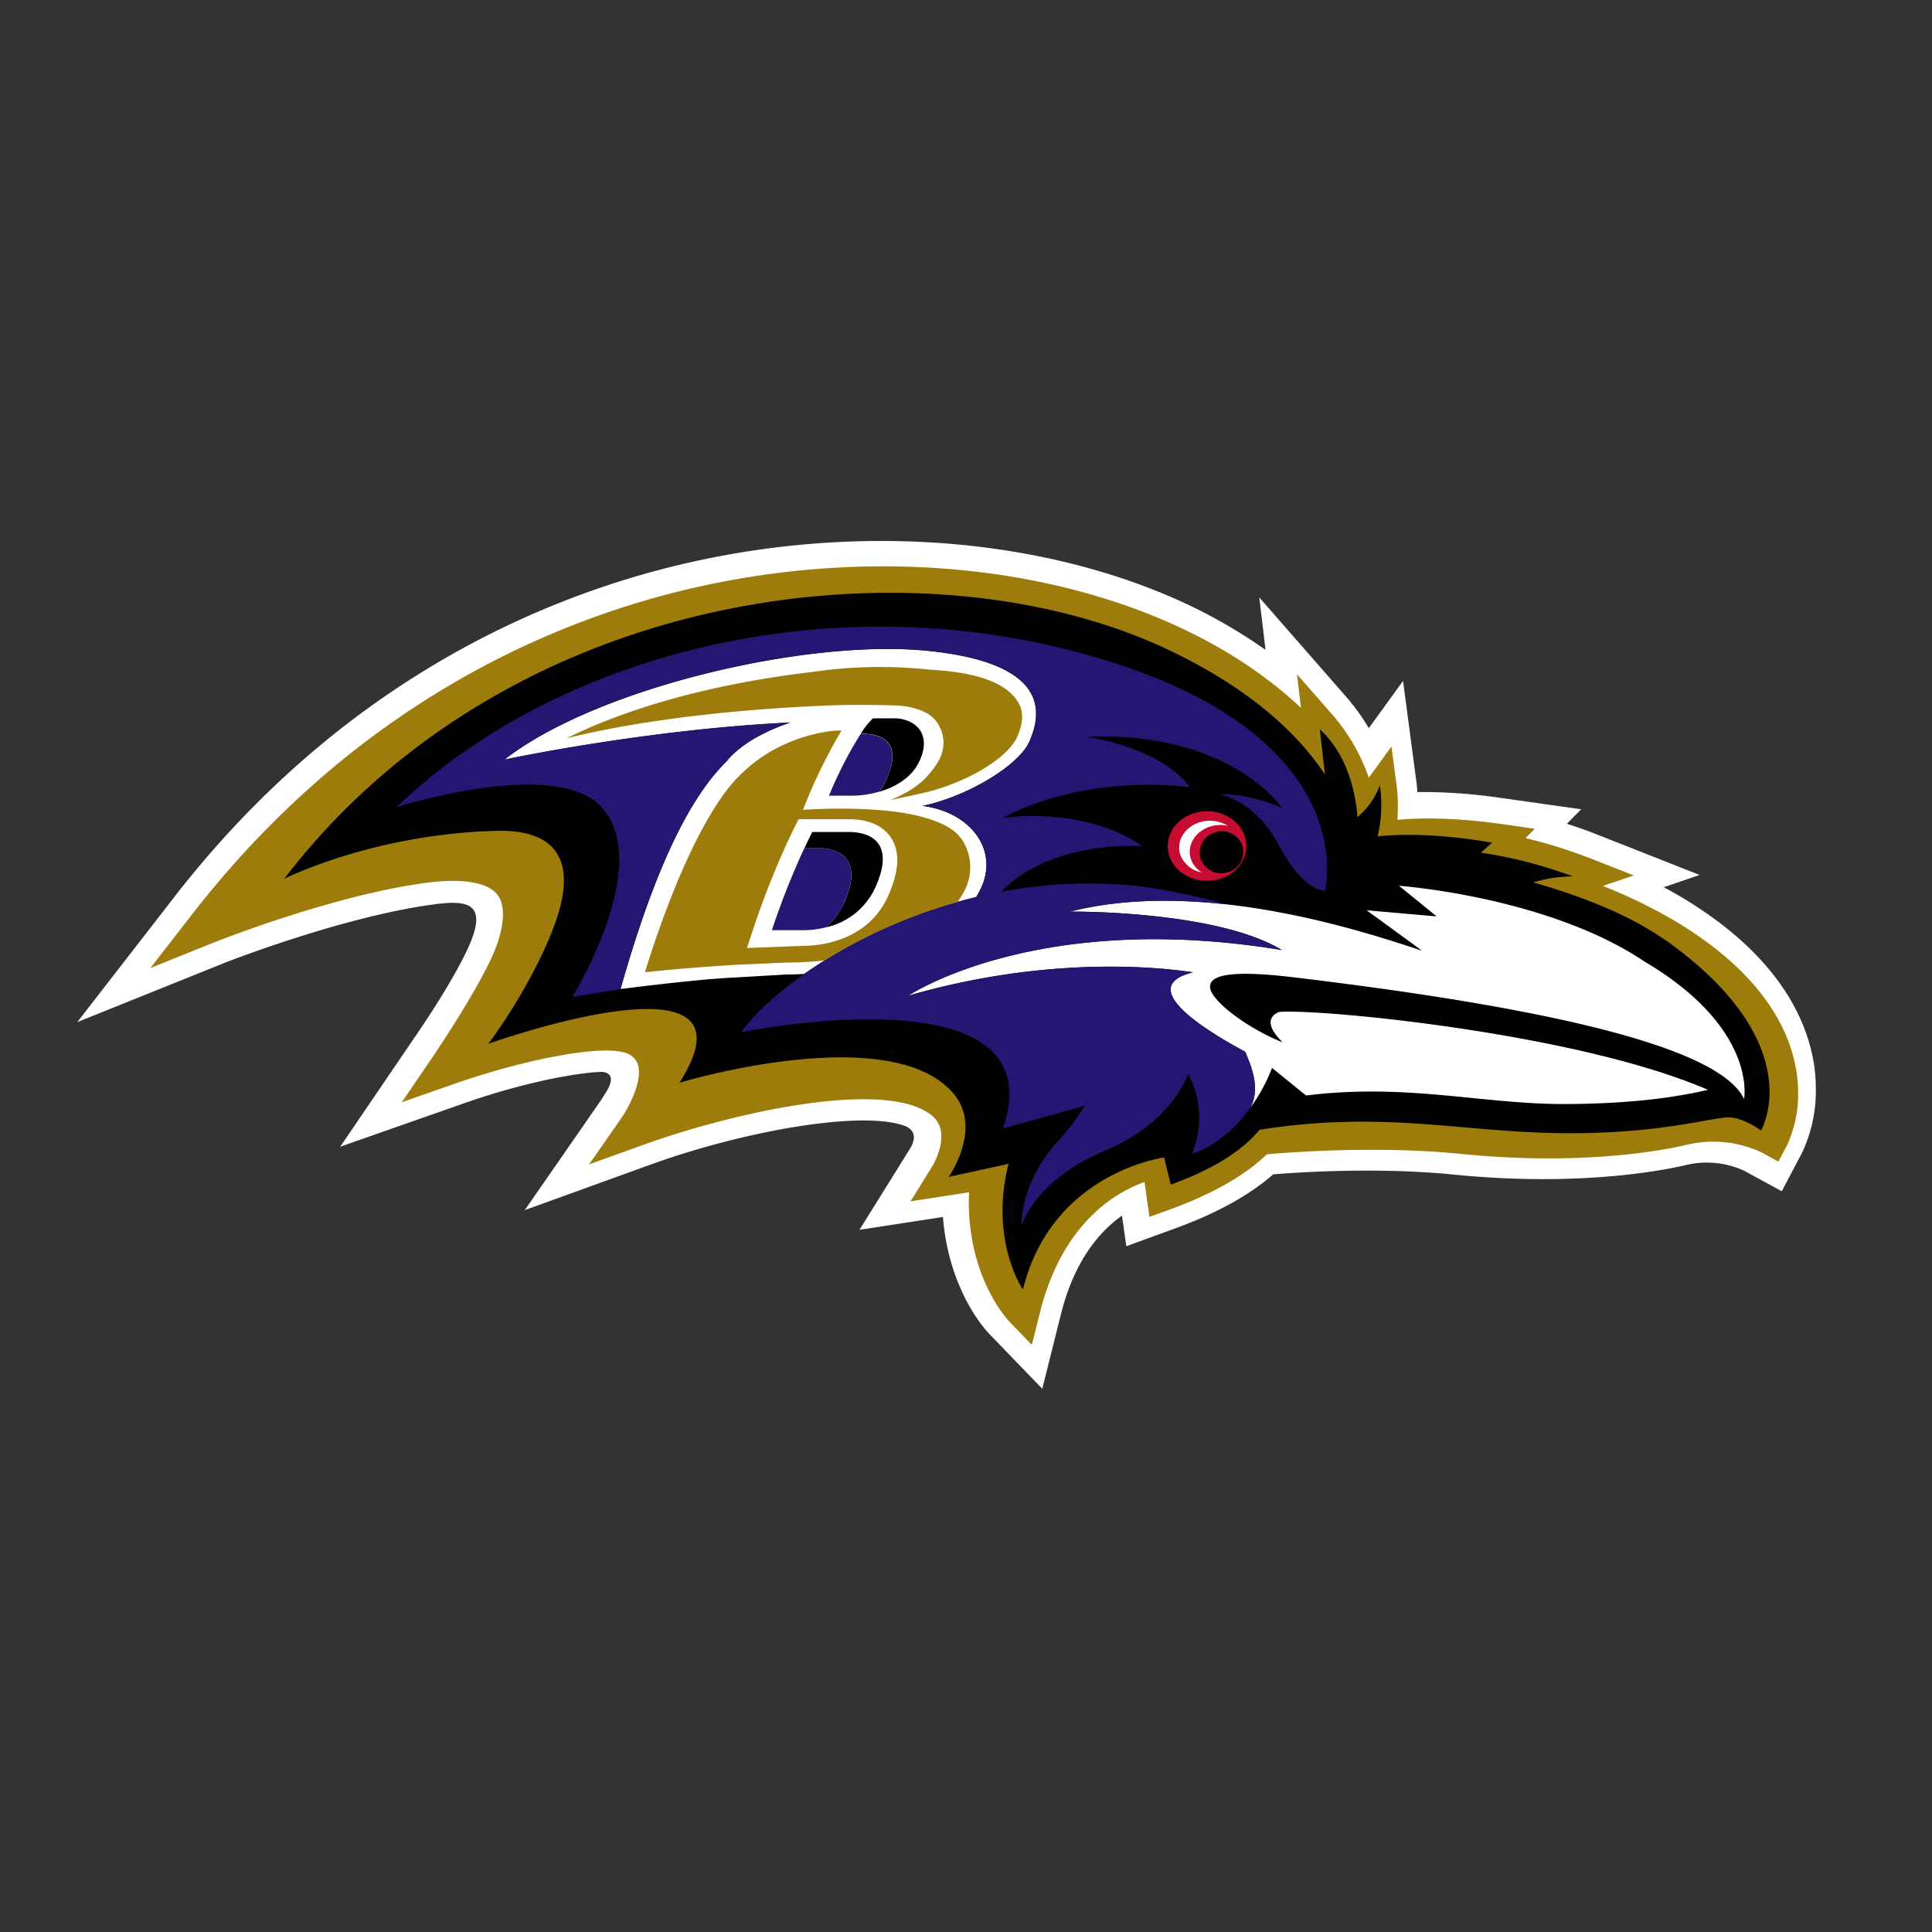 <svg xmlns="http://www.w3.org/2000/svg" width="100" height="100"><rect width="100%" height="100%" fill="#333333" stroke="none"/><g fill="none"><path fill="#FFF" d="M93.877 55c-.372-2.242-1.826-5.532-6.727-8.492a22 22 0 0 0-1.038-.586l1.86-.634-5.428-2.14a22 22 0 0 0-1.445-.508l.744-.752-4.166-.588a28 28 0 0 0-4.317-.305 8 8 0 0 0-.041-.487l-.698-5.265s-1.61 2.225-1.772 2.445a11 11 0 0 0-1.177-1.629l-4.494-5.139s.186 1.504.323 2.715a27 27 0 0 0-4.834-2.711c-7.23-3.13-16.364-3.781-25.085-1.786-7.286 1.667-17.807 6.017-26.546 17.272L4 52.905l7.592-3.055c.06-.025 5.921-2.332 10.646-3.009 1.763-.252 3.113-.27 2.016 2.166-.863 1.926-2.825 4.735-2.845 4.763l-3.801 5.585 6.34-2.225c3.05-1.072 5.788-1.598 7.173-1.649.494.01.586.339.43.698-.045.126-.071.188-.413.722l-3.976 5.735 6.521-2.36c4.733-1.715 10.955-2.845 13.18-1.986.186.07.77.376.186 1.249l-2.562 4.116s3.782-.58 4.32-.664c.297 3.761 2.164 5.81 2.393 6.046l2.748 2.846.965-3.854c.692-2.774 1.997-4.286 3.161-5.107l.224 1.583 2.547-.929c2.14-.78 3.836-1.72 5.056-2.792 1.614-.128 5.558-.367 9.346.013 6.529.65 10.908-.226 12.087-.51a4.63 4.63 0 0 1 2.947.312l1.943 1.06 1.047-1.987a7.5 7.5 0 0 0 .716-3.315q0-.686-.11-1.365"/><path fill="#9E7C0C" d="M92.968 55.38c-.324-1.984-1.653-4.917-6.162-7.644a26.5 26.5 0 0 0-3.84-1.88l1.597-.544-2.194-.863a26 26 0 0 0-3.405-1.068l.47-.485-1.673-.239c-2.588-.365-4.375-.323-5.428-.223.011-.23.019-.472.019-.717a8 8 0 0 0-.049-.951l-.282-2.129-1.17 1.615a10 10 0 0 0-1.904-3.28l-1.815-2.07.205 1.733c-1.633-1.531-3.892-3.143-6.988-4.483-7.033-3.044-15.94-3.673-24.442-1.726-7.125 1.632-17.414 5.89-25.968 16.904l-2.157 2.777L11.03 48.8c.06-.022 6.097-2.444 11.004-3.102 1.925-.258 3.253-.028 3.74.65.454.636.307 1.892-.398 3.366-.963 2.022-2.936 4.923-2.955 4.953l-1.627 2.388 2.711-.951c3.572-1.255 8.078-2.182 9.121-1.493a.9.9 0 0 1 .422.61c.168.877-.58 2.206-.855 2.605L30.49 60.27l2.79-1.007c4.463-1.614 12.447-3.466 14.917-1.554 1.143.886.076 2.633.028 2.708l-1.096 1.764 2.035-.314.996-.156c0 .161-.016.325-.016.477 0 3.981 1.991 6.096 2.088 6.206l1.175 1.216.413-1.65c1.156-4.632 3.895-6.236 5.42-6.78l.255 1.808 1.09-.397c2.67-.974 4.165-2.042 4.985-2.845 1.23-.107 5.731-.451 10.053-.02 6.363.637 10.599-.21 11.739-.484a5.88 5.88 0 0 1 3.849.423l.837.46.45-.85a6.3 6.3 0 0 0 .573-2.73 7.4 7.4 0 0 0-.096-1.165"/><path fill="#000" d="M86.246 48.699c-1.882-1.345-4.418-2.324-6.88-3.024a7 7 0 0 1 2.045-.312 23.3 23.3 0 0 0-4.755-1.228l.575-.519c-2.804-.483-4.762-.447-5.923-.325a7.2 7.2 0 0 0 .114-2.65 3.9 3.9 0 0 1-1.157 1.65c-.11-1.317-.528-3.238-1.95-4.54l.264 2.34c-1.254-1.909-3.64-4.346-8.149-6.478-12.26-5.784-33.861-3.59-45.72 11.874 0 0 4.612-2.328 11-2.482 3.347-.079 4.161 1.815 2.941 5.006-1.22 3.19-3.376 6.017-3.376 6.017s14.457-5.175 9.894 2.014c0 0 10.913-3.3 14.186.564 1.523 1.797-.249 4.31-.249 4.31l3.096-.676c-1.004 3.972.744 6.508.744 6.508 1.277-5.191 5.733-6.581 7.31-6.837l.342 1.407c2.642-.965 3.886-1.993 4.596-2.84 5.598-.887 9.398-.127 13.712.11 6.286.347 9.534-.753 10.572-.753.762 0 1.673.68 1.673.68s2.613-4.455-4.907-9.831"/><path fill="#FFF" d="M81.086 57.145c-4.351.023-8.229-1.096-13.484-.442l-1.76-1.427a9 9 0 0 1-1.13 2.069c.581-1.05-.012-2.294-.258-2.906-2.164-1.163-5.708-3.384-2.7-4.114-1.874-.284-7.586-.853-14.742 1.211 0 0 6.616-4.464 19.339-2.365-3.436-2.069-10.971-1.988-10.971-1.988 6.863-1.733 15.147 1.008 18.223 2.025l-2.865-2.092 3.622.317-1.947-1.585s7.702.553 12.715 3.928c5.86 3.468 5.144 7.108 5.144 7.108-1.376-2.907-11.546-4.889-23.298-6.297-3.139-.376-4.463-.166-4.333.575.127.696 1.938 2.068 3.753 2.792-1.302-1.258-.171-1.577-.171-1.577 2.064-.171 15.378 1.088 22.178 4.031-1.843.435-4.184.72-7.315.737m-38.929-7.092a6 6 0 0 0-.203.131c-.067.045-.147.104-.22.154l-.107.074c-.32.017-.634.028-.93.028l-2.82.164c-1.674.086-4.499.428-5.44.55l-.316.038c2.189-7.743 4.158-10.456 5.482-11.784.787-.97 2.178-1.63 3.295-2.006-7.5.36-14.787 1.92-14.787 1.92 4.714-3.697 15.644-6.279 21.943-5.63 6.298.649 5.872 3.232 5.223 4.7-.525 1.19-3.098 2.802-5.52 3.323 2.507.331 3.926 2.285 3.028 4.235a5 5 0 0 1-.26.485 26.8 26.8 0 0 0-6.996 2.77l-.202.118-.274.162-.206.124-.251.156-.443.286z"/><path fill="#241773" d="M57.026 34.113c13.613 4.105 11.553 11.993 11.553 11.993s-1.101.071-2.397-2.377c-1.224-2.31-3.033-2.608-3.033-2.608s1.337-.124 3.211.701c0 0-2.635-3.993-10.158-3.685 0 0 3.795.472 5.392 2.615 0 0-5.111-.814-9.708 1.59 0 0 4.1-.685 7.252 1.455 0 0-4.718-.356-7.306 2.358a24.5 24.5 0 0 1 7.42-.256q2.146.329 4.24.914c-2.667-.297-5.494-.29-8.114.376 0 0 7.531-.085 10.971 1.987-12.723-2.098-19.339 2.366-19.339 2.366 7.156-2.068 12.868-1.493 14.742-1.211-3.008.726.534 2.952 2.7 4.114.246.611.84 1.856.259 2.905-1.423 1.97-3.012 2.373-3.012 2.373.94-2.405-.209-4.121-.209-4.121s-.794 2.483-4.247 3.931c-3.784 1.6-4.372 3.934-4.372 3.934s-.137-2.132 1.86-4.377a11.7 11.7 0 0 0 1.415-1.853l-4.232 1.172c2.837-8.336-13.547-4.983-13.547-4.983.603-.863 1.765-1.976 3.364-3.088q.113-.075.221-.154c.073-.052.136-.09.203-.131s.155-.106.234-.155l.207-.131.25-.158.207-.124.274-.16.202-.12a26.9 26.9 0 0 1 6.998-2.778 5 5 0 0 0 .262-.485c.896-1.95-.523-3.903-3.027-4.232 2.417-.521 4.992-2.135 5.517-3.325.649-1.472 1.076-4.054-5.224-4.7-6.3-.648-17.23 1.932-21.942 5.627 0 0 7.288-1.559 14.787-1.92-1.116.376-2.508 1.042-3.295 2.01-1.324 1.328-3.303 4.043-5.491 11.786l.316-.04-2.806.45s4.288-6.925 1.458-9.872c-2.432-2.532-10.544.046-10.544.046 8.058-7.794 22.575-11.847 36.488-7.657zm-14.28 13.886a4.8 4.8 0 0 1-1.184.149h-1.61a40 40 0 0 1 1.686-4.26h.63c1.501 0 2.334.853 1.399 2.885A3.5 3.5 0 0 1 42.748 48zm2.79-7.028a5.3 5.3 0 0 1-1.499.214h-1.129a21 21 0 0 1 1.646-3.21c1.47.011 2.07.752 1.29 2.445a4 4 0 0 1-.3.554z"/><path fill="#000" d="M45.852 40.41q-.13.296-.309.564c.902-.27 1.6-.774 1.943-1.376.744-1.331.175-2.287-1.041-2.416h-1.264a4 4 0 0 0-.62.784c1.471.013 2.07.752 1.29 2.444m-2.184 6.363a3.5 3.5 0 0 1-.92 1.226 3.67 3.67 0 0 0 2.553-2.05c.93-2.032.102-2.886-1.397-2.886h-1.86a28 28 0 0 0-.401.826h.63c1.5 0 2.334.852 1.399 2.884"/><path fill="#9E7C0C" d="M52.704 36.354c-.587-.976-2.027-1.553-4.58-1.692a24 24 0 0 0-5.855.087c-1.302.174-7.585.821-12.944 3.463 4.686-1.153 10.227-1.574 13.728-1.702 1.475-.052 3.095 0 3.095 0 1.048 0 2.02.314 2.393.94.372.627.492 1.407-.233 2.344-.4.517-.87 1.06-2.231 1.62l1.571-.338c2.349-.508 4.48-1.84 4.97-2.873.358-.752.372-1.36.09-1.84"/><path fill="#9E7C0C" d="M41.339 42.403h2.588c1.335 0 1.949.553 2.232 1.02.44.73.362 1.713-.186 2.942-1.053 2.375-3.604 2.59-4.37 2.59l-2.936.112c1.272-4.078 2.672-6.664 2.672-6.664m1.339 7.307a26.8 26.8 0 0 1 6.88-3.023 4 4 0 0 0 .43-.72 2.66 2.66 0 0 0 .107-1.88c-.288-.868-.86-1.445-2.67-1.881-2.38-.547-5.863-.291-5.863-.291a28 28 0 0 1 1.995-4.103c-.515-.034-3.107.244-5.099 2.162-1.73 1.54-3.59 5.56-5.078 10.35 2.563-.273 4.885-.395 4.885-.395l2.436-.108q1 0 1.993-.11z"/><path fill="#C60C30" d="M64.382 43.165c.39.94-.147 1.969-1.201 2.315s-2.232-.13-2.615-1.065.149-1.97 1.201-2.312c1.053-.343 2.226.127 2.615 1.062m-.095.564a1.125 1.125 0 0 0-1.447-.628c-.275.09-.503.29-.631.552a1.1 1.1 0 0 0-.047.843c.235.57.875.85 1.446.63.276-.09.504-.29.632-.553s.145-.568.047-.844"/><path fill="#FFF" d="M61.673 44.547c-.294-.701.132-1.49.944-1.758.3-.098.621-.114.93-.047a1.76 1.76 0 0 0-1.475-.171c-.816.267-1.24 1.055-.944 1.76.204.435.605.744 1.074.827a1.37 1.37 0 0 1-.535-.62"/></g></svg>